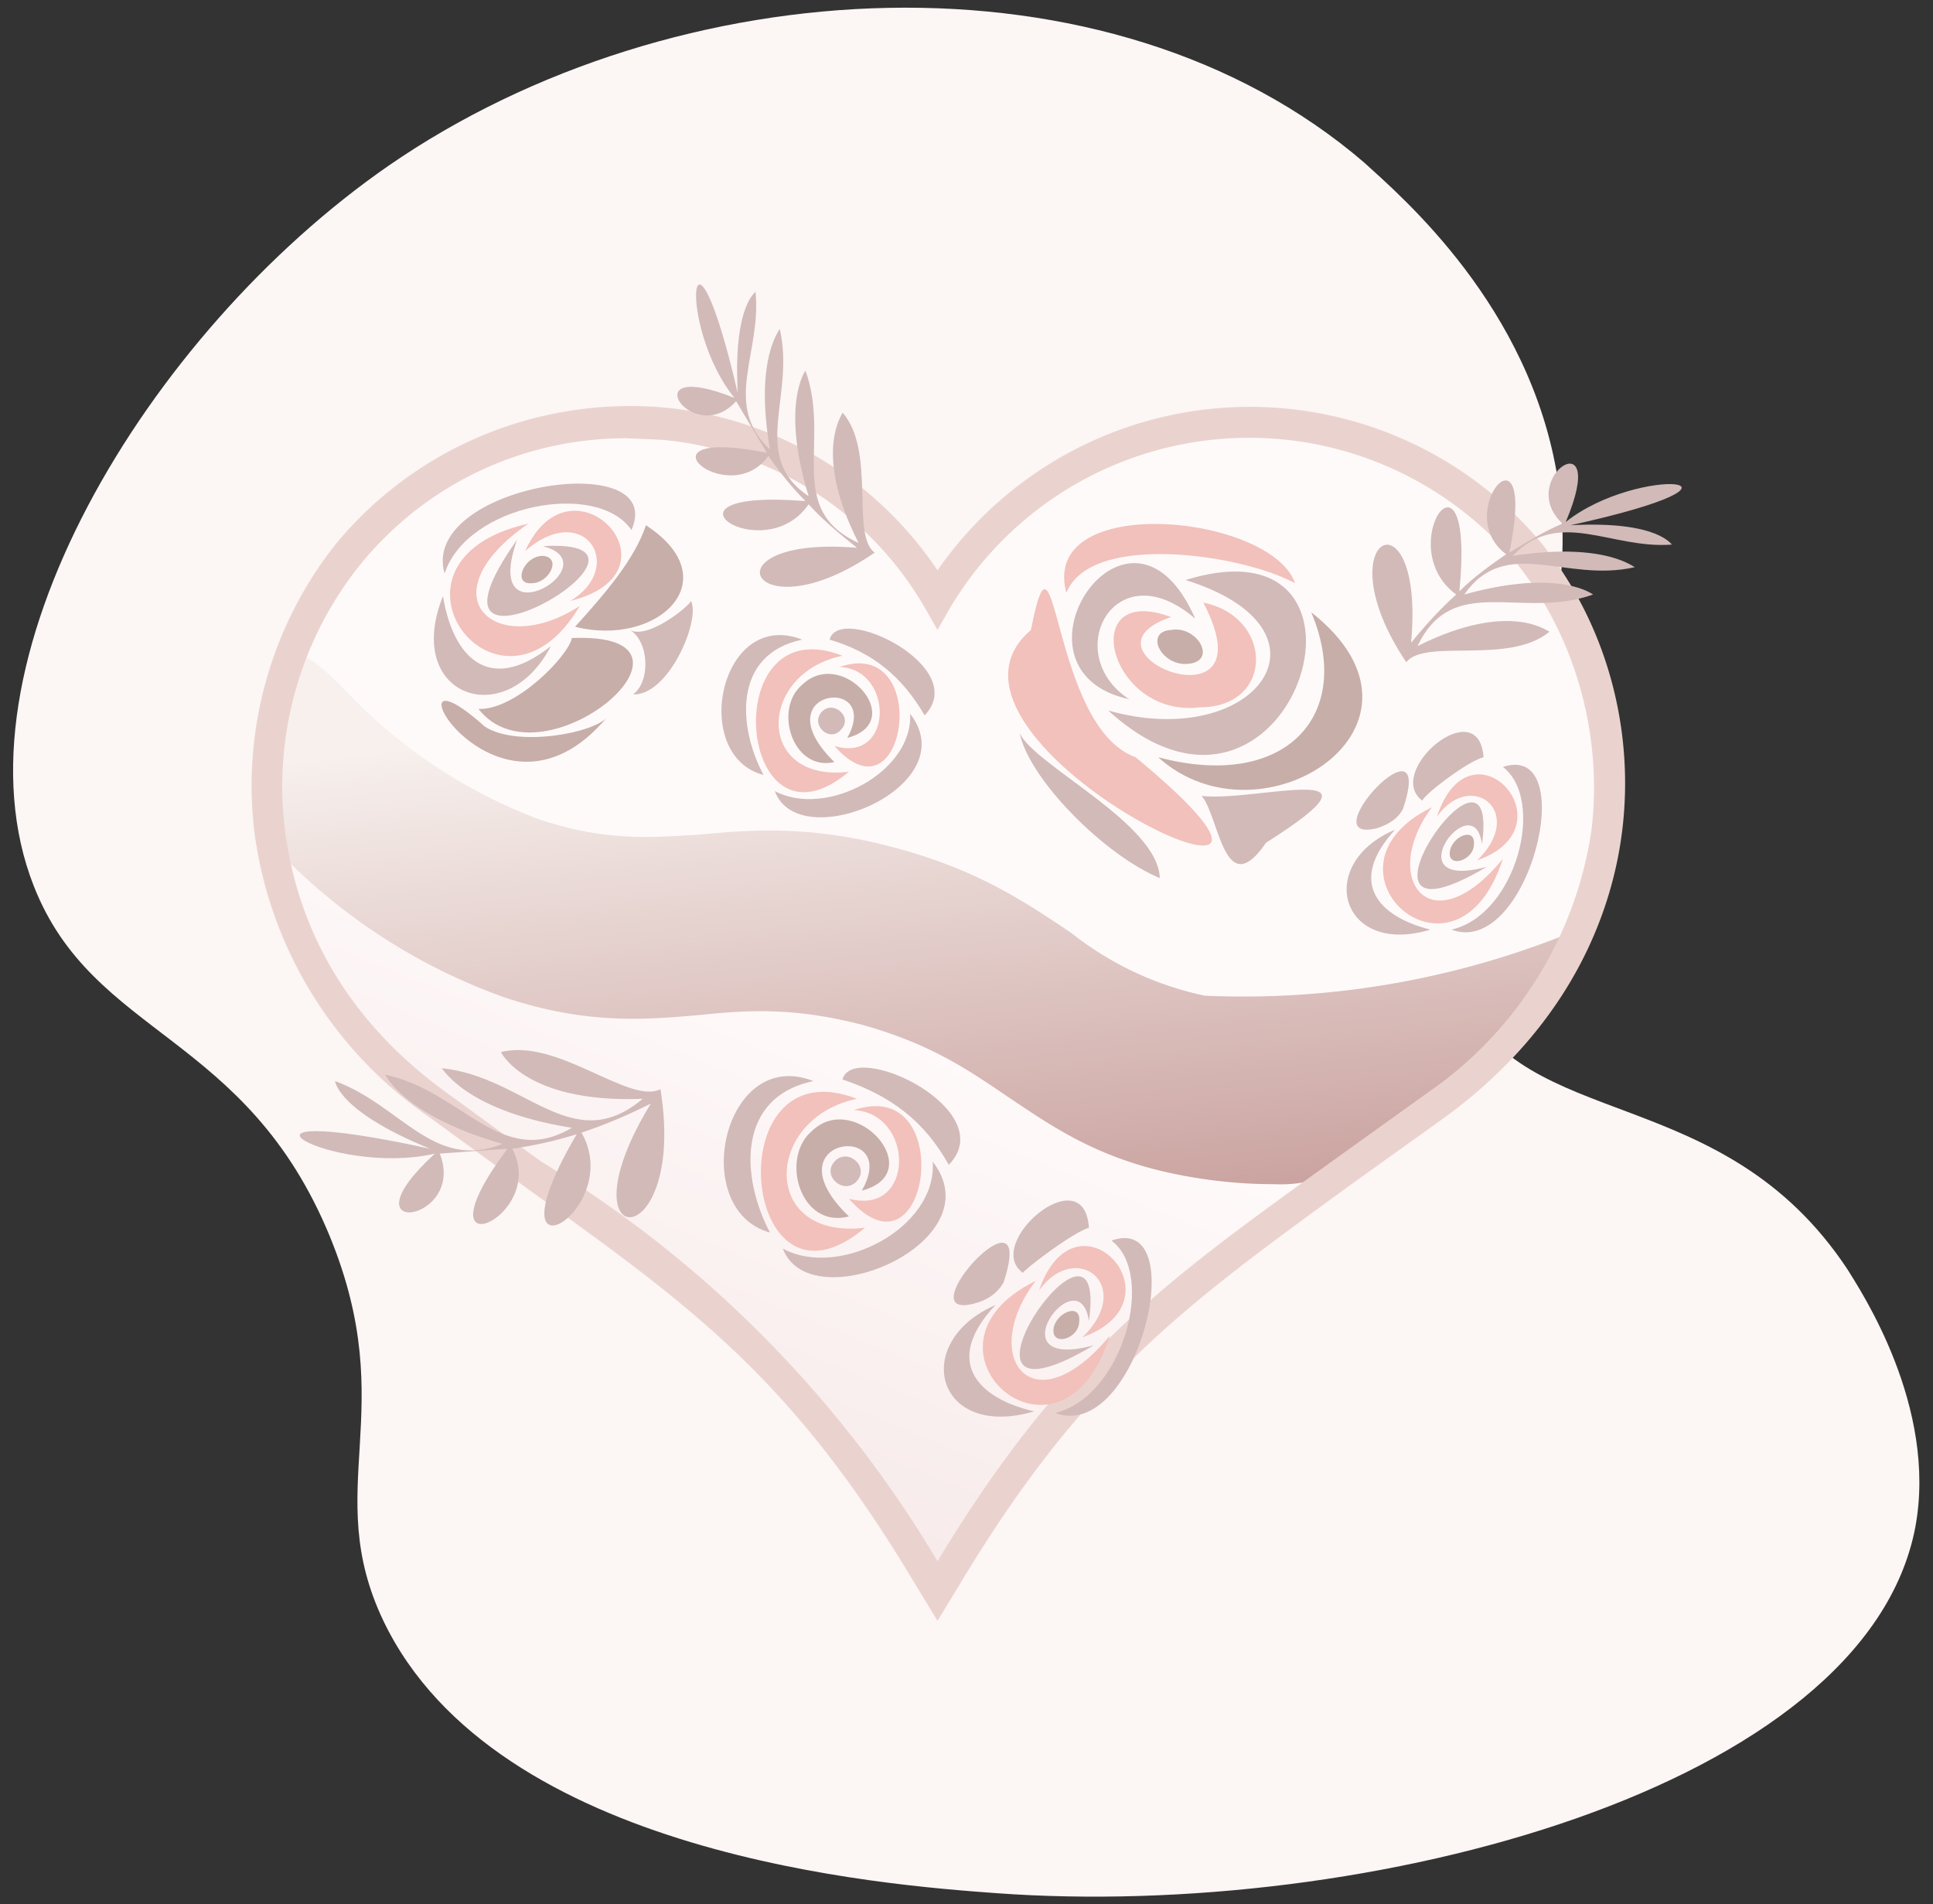 <svg version="1.1" id="Layer_1" xmlns="http://www.w3.org/2000/svg" x="0" y="0" viewBox="0 0 120 118.2" style="enable-background:new 0 0 120 118.2" xml:space="preserve"><rect x="0" y="0" width="120" height="118.2" fill="#333333" stroke="none"/><style>.st4{fill:#f2c1bb}.st5{fill:#d1bab8}.st6{fill:#c7aea9}</style><path d="M96.7 29.7C95 19 87 12.2 84.7 10.1 68.9-3.5 41.9-2 24.1 10.3c-15 10.4-27.4 31-22 44.7 3.7 9.4 13.2 9.1 18.4 21.8 4.4 10.8-.6 15.6 3.3 23.8 7 14.6 31.2 16.4 38 16.9 23.1 1.7 54-6.5 57.1-22.7 1.4-7.5-3.4-14.7-4.2-16-7.8-11.8-20.1-8.4-24-17.1-4.2-9.4 8.4-17 6-32z" style="fill:#fcf6f5"/><linearGradient id="SVGID_1_" gradientUnits="userSpaceOnUse" x1="18.9" y1="145.5" x2="52.9" y2="61.9"><stop offset="0" style="stop-color:#e8cecd"/><stop offset="1" style="stop-color:snow"/></linearGradient><path d="M94.8 34.3a22.4 22.4 0 0 0-36.6 2.9 22.1 22.1 0 0 0-17-10.9 22.5 22.5 0 0 0-19.5 8 22.9 22.9 0 0 0-4.9 17.3c.6 4.6 2.9 11.3 10.4 16.9l5.9 4.3a71.9 71.9 0 0 1 24.6 25l.6.9.6-.9c7.8-13 14.2-17.5 24.6-25l6-4.3a24.9 24.9 0 0 0 10.4-16.9c.6-6.2-1.2-12.5-5.1-17.3z" style="fill:url(#SVGID_1_)"/><linearGradient id="SVGID_2_" gradientUnits="userSpaceOnUse" x1="60" y1="79" x2="56" y2="43"><stop offset="0" style="stop-color:#c69c99"/><stop offset="1" style="stop-color:#f7f0ed"/></linearGradient><path d="M79.1 73.5c-2 0-4-.2-6-.6-5-1-7.8-3-10.5-4.8-2.5-1.7-4.8-3.3-9.1-4.5-4.3-1.1-7.1-.9-10.1-.6-3.4.3-7 .6-12.1-1.1A36.5 36.5 0 0 1 16.5 52c-1.1-1.2-.5-8.4.7-9.5 1.2-1.1.4-3.5 4.1.2a32 32 0 0 0 12.3 8.2c4 1.3 6.7 1.1 9.8.9 3.2-.3 6.9-.6 12.1.8 5.3 1.4 8.3 3.5 11 5.3a20 20 0 0 0 8.3 3.9 54.1 54.1 0 0 0 23.4-4.2c1.5-.6-2.5 6.7-4 7.4-5 2-8.8 8.8-15.1 8.5z" style="fill:url(#SVGID_2_)"/><path d="m58.2 100.6-1.4-2.3c-7.7-12.9-14-17.3-24.3-24.7l-5.9-4.3a25.5 25.5 0 0 1-10.8-17.6c-.8-6.5 1.1-13 5.1-18 5-6 12.6-9.1 20.4-8.4a23 23 0 0 1 16.9 10.1 23.6 23.6 0 0 1 37.4-1.8c4.1 5 5.9 11.6 5.1 18-.6 4.8-3 11.8-10.8 17.6l-6 4.3c-10.3 7.5-16.6 12-24.3 24.8l-1.4 2.3zM38.9 27.2c-6.4 0-12.4 2.8-16.5 7.8a22 22 0 0 0-4.7 16.6c.6 4.5 2.7 10.9 10 16.2l5.9 4.3a72 72 0 0 1 24.6 24.8C66 84 72.4 79.5 82.8 72l6-4.3a24 24 0 0 0 10-16.2c.7-5.9-1-12-4.7-16.6A21.6 21.6 0 0 0 59 37.7l-.8 1.4-.8-1.4a21 21 0 0 0-16.3-10.4l-2.2-.1z" style="fill:#ead3ce"/><path class="st4" d="M52.7 47.9c-5.8.7-5.7-6.1-.4-7.2-7.9-3.1-6.5 13 .4 7.2z"/><path class="st5" d="M49.8 39.7c-5.1-2-7 7.2-2.4 8.4-1.6-3-1.9-7.5 2.4-8.4z"/><path class="st6" d="M52.6 45.8c3.8-1-.3-5.7-2.8-3.3-1.8 1.5-.6 5.4 2 4.8-4.6-4.5 3-5.5.8-1.5z"/><path class="st5" d="M48.1 49.1c1.5 4.1 11.9-.3 8.4-4.8.2 3.6-5.2 6.5-8.4 4.8zM57.4 44.4c2.9-3-5.3-7-5.9-4.7 2.7.8 4.5 2.3 5.9 4.7z"/><path class="st4" d="M52.1 41.4c3.4.1 3.4 6-.3 4.9 4.5 5.1 6.1-6.9.3-4.9z"/><path class="st5" d="M51 44.2c-.7.8.5 1.9 1.2 1.1.8-.8-.5-1.9-1.2-1.1z"/><path class="st4" d="M53.7 76.2c-6.5.8-6.3-6.8-.5-8-8.8-3.4-7.2 14.5.5 8z"/><path class="st5" d="M50.5 67.1c-5.6-2.2-7.8 8-2.7 9.4-1.8-3.4-2.1-8.4 2.7-9.4z"/><path class="st6" d="M53.5 73.9c4.2-1.1-.4-6.3-3.1-3.7-2 1.7-.7 6.1 2.3 5.3-5.1-4.9 3.3-6 .8-1.6z"/><path class="st5" d="M48.6 77.5c1.7 4.5 13.2-.4 9.3-5.4.3 4.1-5.8 7.3-9.3 5.4zM58.9 72.3c3.3-3.4-5.9-7.8-6.6-5.3 3 1 5.1 2.6 6.6 5.3z"/><path class="st4" d="M53 68.9c3.8.2 3.8 6.6-.3 5.5 5 5.7 6.8-7.7.3-5.5z"/><path class="st5" d="M51.8 72.1c-.8.9.6 2.1 1.4 1.2.8-.9-.6-2.1-1.4-1.2z"/><g><path class="st4" d="M32.8 32.5c-6.5 4.5-2 8.5 3.2 5.1-5 8.5-13.5-2.8-3.2-5.1z"/><path class="st5" d="M34.2 40.1c-2.8 5.4-9.2 3.1-6.7-3.1.6 3.7 2.8 6.2 6.7 3.1z"/><path class="st5" d="M33.7 33.9c9.7-.6-9.2 10.3-1.6-.4-2.3 6.5 5.9 1.5 1.6.4z"/><path class="st5" d="M27.6 35.6c-1.6-5.5 13.9-7.9 11.6-2.7-2.1-3.1-10.2-1.6-11.6 2.7z"/><path class="st6" d="M40.1 32.6c5.2 3.4.7 7.6-4.4 6.3 1.9-2.1 3.7-4.2 4.4-6.3z"/><path class="st6" d="M35.5 39.6c9.7-.4-1.8 9.5-5.8 4.4 2.3.1 5.6-3.3 5.8-4.4z"/><path class="st4" d="M35.4 37.3c3.5-2.1.9-6.3-2.8-3.1 2.9-6.4 10.1 1.3 2.8 3.1z"/><path class="st6" d="M33 36.2c-1.2.1-.5-1.7.7-1.7 1.2.1.4 1.7-.7 1.7z"/><path class="st5" d="M42.9 37.3c-.2.4-2.7 2.4-3.8 1.8 1.2.7 1.3 3.2.2 4 2.2.1 4.2-4.6 3.6-5.8z"/><path class="st6" d="M30.1 45.1c-6.8-6.1.6 7.8 7.6-.6-.8 1-5.6 1.9-7.6.6z"/></g><g><path class="st5" d="M73.6 36c9.9 3.1 4.4 10.7-4.8 8.1 11.4 10.4 18.4-12.3 4.8-8.1z"/><path class="st6" d="M71.9 47c6.4 5.8 18.4-2 9.5-9 2.7 6.4-1.6 11.1-9.5 9z"/><path class="st4" d="M72.7 38.3c-5.9-2.2-3.9 6.3 1.8 5.6 4.6 0 4.6-5.6.2-6.5 4.3 8.2-8.5 3.1-2 .9zM80.4 36.2c-1.5-4.3-15.9-5.7-14.2.6 1.5-3.8 10.9-2.4 14.2-.6z"/><path class="st5" d="M70.1 43.4c-4.3-2.8-.9-9.3 4.1-5-4.1-9.4-12.4 3.2-4.1 5z"/><path class="st6" d="M73.8 41.2c1.8-.2.5-2.4-1.1-2.1-1.7.1-.6 2.3 1.1 2.1z"/><path class="st4" d="M70.5 47c-5.3-1.9-4.9-16.1-6.5-7.9-8.2 7 22.6 21.2 6.5 7.9z"/><path class="st5" d="M74.6 49.4c3.3.4 12.4-2.4 4 2.9-2.6 3.8-2.9-1.6-4-2.9zM63.3 45.5c.9 2 8.6 5.6 8.7 9-3.4-1.4-8.1-6.1-8.7-9z"/></g><g><path class="st4" d="M93.3 53.3c-4.5 5.5-7.7 1.2-4.4-3.2-7.8 3.8 1.5 12.2 4.4 3.2z"/><path class="st5" d="M86.6 51.5c-5 2.1-3.4 7.9 2.2 6.2-3.2-.8-5.2-2.9-2.2-6.2z"/><path class="st5" d="M92 52.4c1.2-8.6-9.8 7.4.3 1.4-5.9 1.6-.8-5.2-.3-1.4z"/><path class="st5" d="M90.1 57.7c4.8 1.8 8.1-11.7 3.2-10.1 2.7 2.1.8 9.2-3.2 10.1z"/><path class="st4" d="M89.2 50.7c2.1-3 5.6-.3 2.5 2.7 6-2.1-.4-9.1-2.5-2.7z"/><path class="st6" d="M90 52.9c-.1 1 1.5.5 1.5-.5.1-1.1-1.4-.5-1.5.5z"/><path class="st5" d="M87.1 50.2c2.1-6.3-5.9 2.3-1.6 1.2.3-.1 1.2-.4 1.6-1.2z"/><path class="st5" d="M92.1 47c-.3-4.1-6.2.9-3.8 2.7.1-.4 2.9-2.5 3.8-2.7z"/></g><g><path class="st4" d="M68.9 82.9c-4.8 5.8-8.2 1.3-4.6-3.4-8.4 4.1 1.6 13 4.6 3.4z"/><path class="st5" d="M61.8 81c-5.3 2.3-3.7 8.4 2.4 6.6-3.5-.8-5.7-3.1-2.4-6.6z"/><path class="st5" d="M67.6 82c1.3-9.2-10.5 7.9.3 1.5-6.3 1.7-.9-5.6-.3-1.5z"/><path class="st5" d="M65.5 87.7c5.1 1.9 8.6-12.5 3.5-10.7 2.8 2.1.7 9.7-3.5 10.7z"/><path class="st4" d="M64.5 80.1c2.3-3.2 6-.3 2.7 2.9 6.4-2.3-.4-9.6-2.7-2.9z"/><path class="st6" d="M65.4 82.5c-.1 1.1 1.6.6 1.6-.5.1-1.2-1.5-.5-1.6.5z"/><path class="st5" d="M62.3 79.6c2.2-6.7-6.2 2.5-1.8 1.3.4-.1 1.3-.4 1.8-1.3z"/><path class="st5" d="M67.6 76.2c-.3-4.4-6.6 1-4.1 2.8.2-.3 3.1-2.5 4.1-2.8z"/></g><path class="st5" d="M41 67.6c-1.9 1-6.4-3.2-9.9-2.3-.1-.2 1.3 3.2 8.8 2.9-4.4 3.7-7.3-1.4-12.5-1.9 0-.2 1.2 2.6 8.1 3.7-4.4 2.6-6.8-2.3-11.6-3.3 0-.1 1 2.5 7.3 4.3-4.3 1.7-6.3-2.4-10.4-3.9 0-.1 0 1.8 5.9 4.2-14.7-3.2-6.1 1.8.3.3-5.9 5.4 2 4.3.3 0l4.2-.3c-5.9 7.9 2.6 4.3.3 0 1.4-.2 2.7-.5 4-.9-5.8 9.9 3.1 4.8.3-.1 1.5-.5 2.9-1.1 4.3-1.8-5.8 9.5 2.3 9.6.6-.9zM54.3 34.3c-1.5-1.1.1-6.3-2-8.7.2-.1-2 2.2 1 8.1-4.6-2.1-1.7-6.3-3.3-10.7.1-.1-1.6 1.9.2 7.8-3.7-2.5-.8-6.2-1.8-10.4.1 0-1.6 1.7-.6 7.5-3-2.8-.5-6-.9-9.8.1 0-1.4.7-1.1 6.3-3-12.9-3.8-4.1-.2.3-6.5-2.6-2.6 3.2.1.2l1.9 3.2c-8.6-1.7-2.4 3.7.1.2.7 1 1.5 2 2.3 2.8-10.1-.8-2.6 4.3.2.2.9 1 2 1.9 3 2.7-9.6-.8-6.6 5.6 1.1.3zM87.3 41.1c1.2-1.5 6.4.2 8.9-1.9.1.2-2.2-2.1-8.2.9 2.2-4.6 6.4-1.6 10.9-3.2.1.1-1.9-1.7-8 0 2.6-3.7 6.3-.7 10.6-1.7 0 .1-1.7-1.6-7.6-.7 2.9-3 6.1-.4 9.9-.7 0 .1-.7-1.5-6.3-1.2 13.2-2.9 4.2-3.8-.3-.2 2.8-6.6-3.2-2.7-.2.1-1.2.5-2.3 1.2-3.3 1.8 1.8-8.7-3.7-2.5-.2.1-1 .7-2 1.4-2.9 2.3 1-10.2-4.3-2.8-.2.2-1 .9-2 2-2.8 3 .9-9.7-5.6-6.7-.3 1.2z"/></svg>